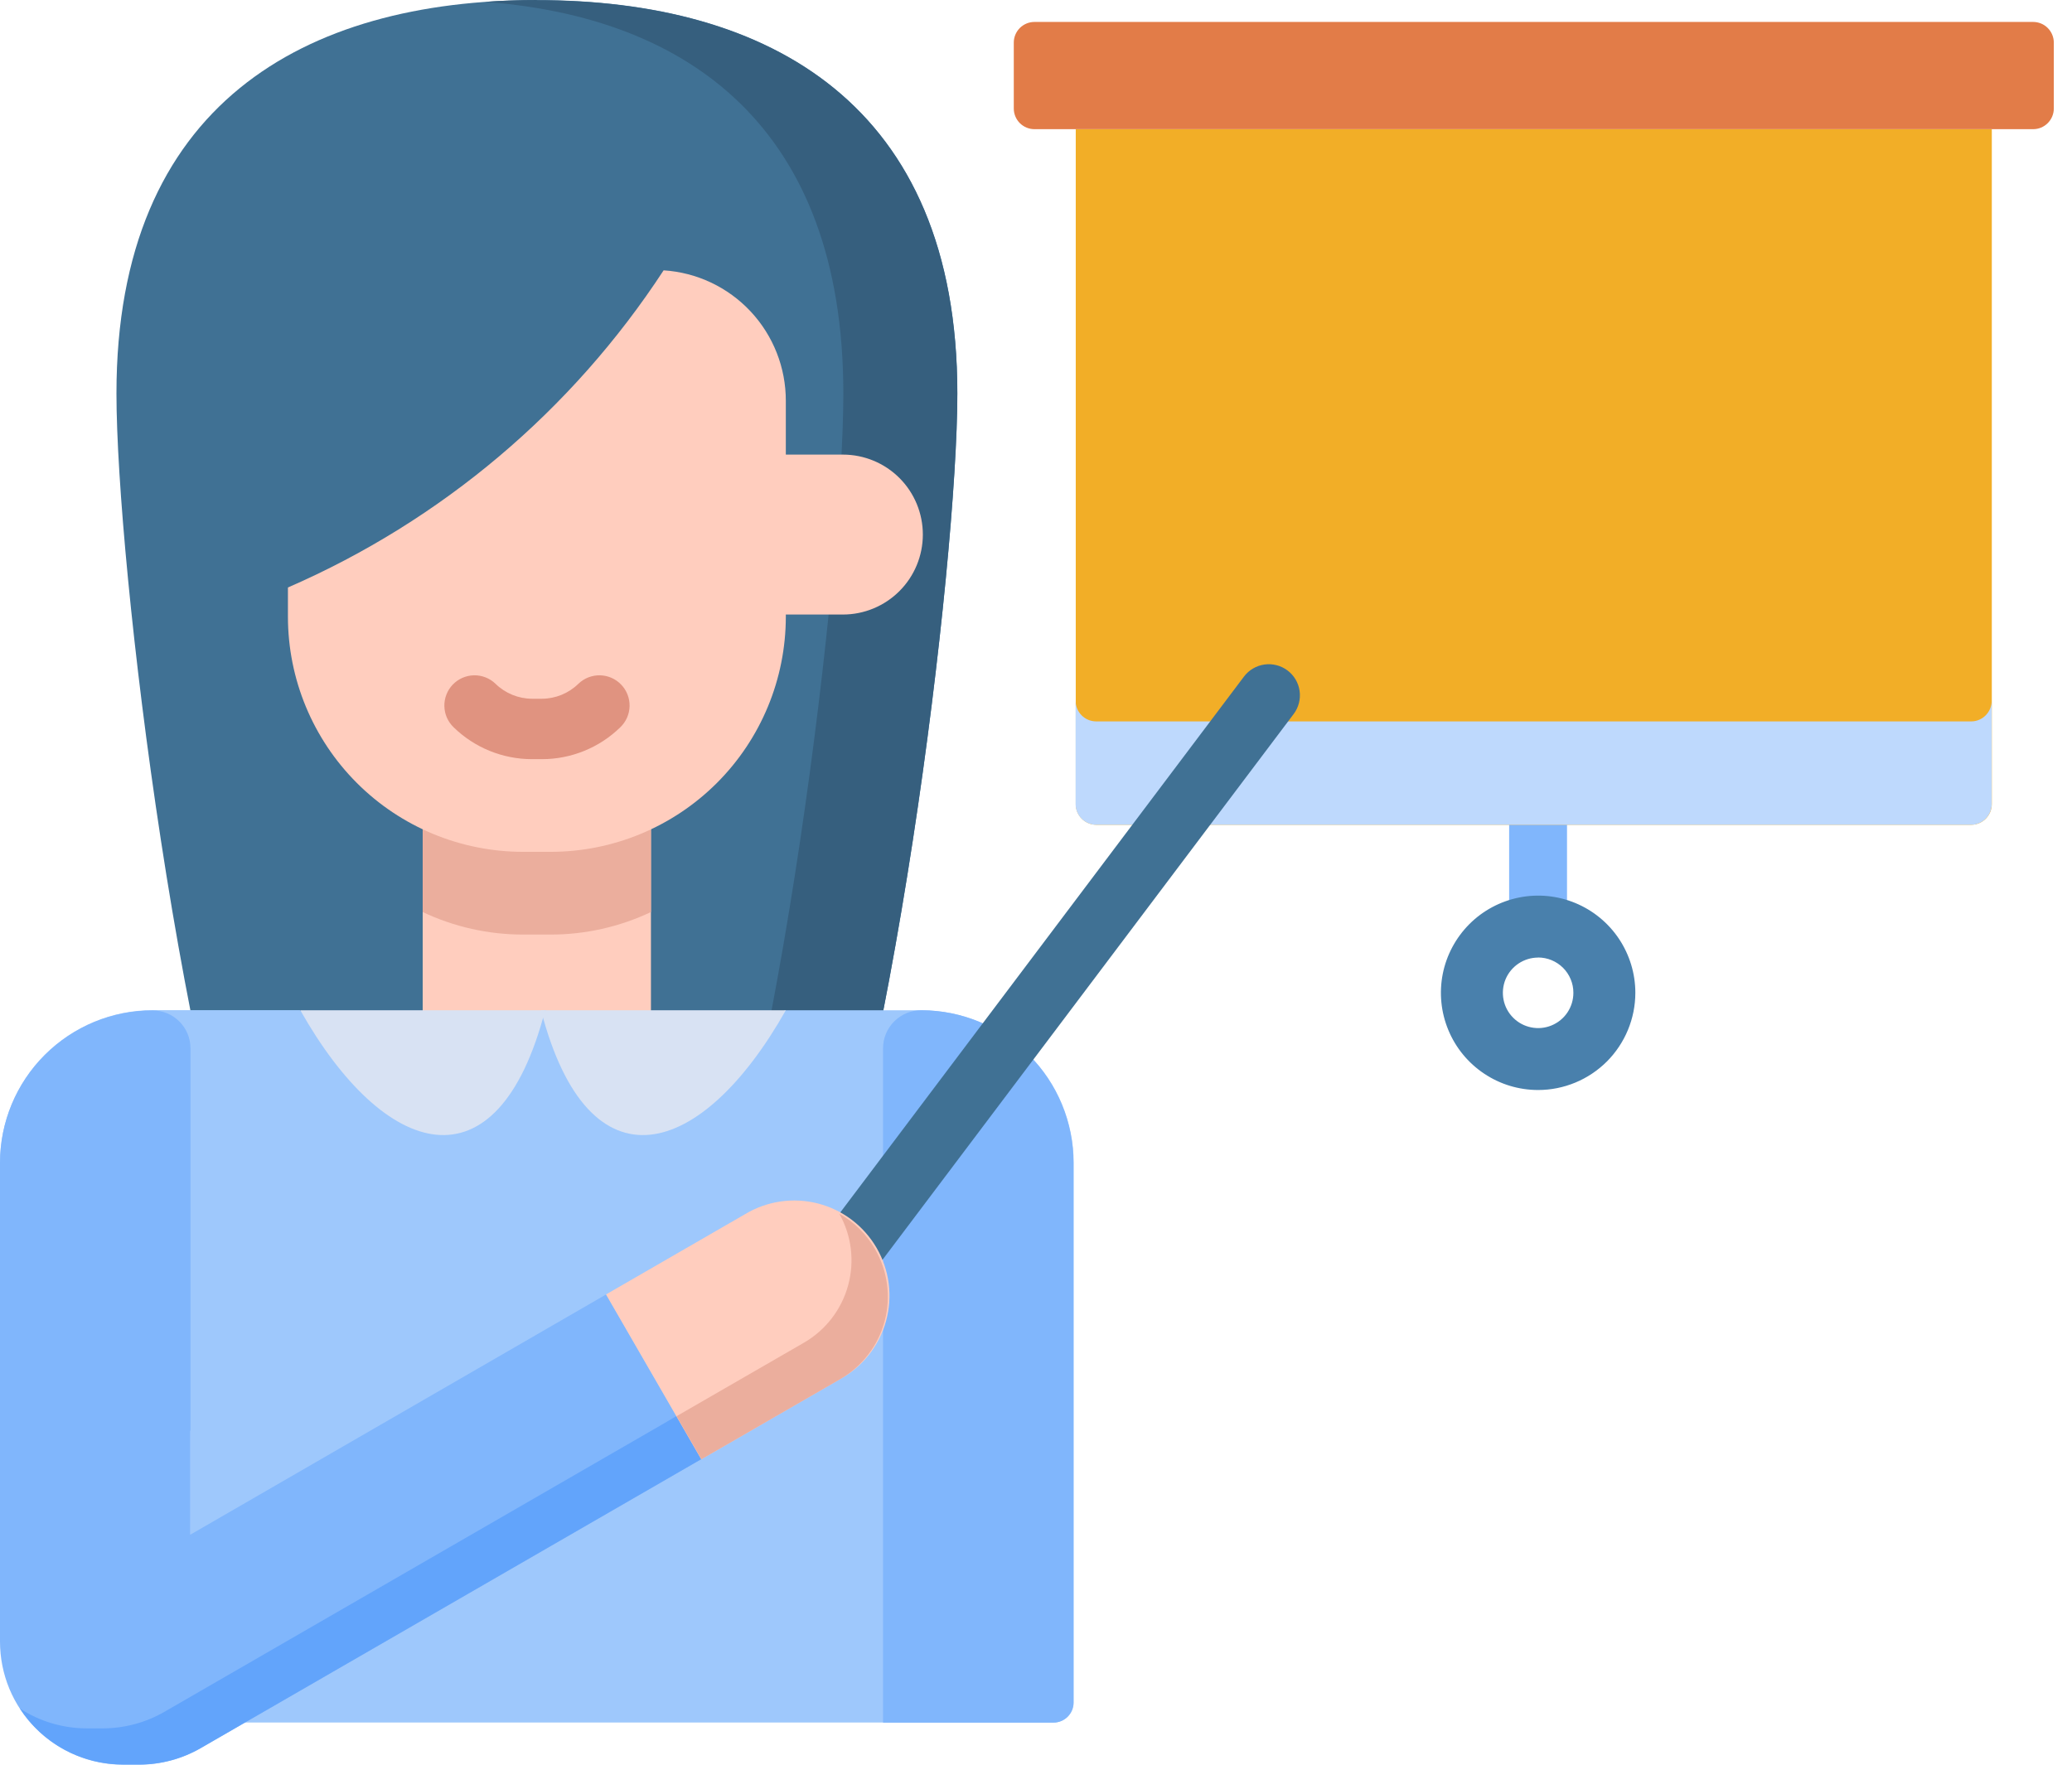 <svg width="54" height="46" viewBox="0 0 54 46" fill="none" xmlns="http://www.w3.org/2000/svg">
<path d="M40.085 24.905C39.886 24.905 39.694 24.826 39.552 24.684C39.411 24.543 39.331 24.351 39.331 24.151V21.071C39.331 20.872 39.411 20.68 39.552 20.538C39.694 20.397 39.886 20.318 40.085 20.318C40.285 20.318 40.477 20.397 40.618 20.538C40.76 20.68 40.839 20.872 40.839 21.071V24.151C40.839 24.351 40.76 24.543 40.618 24.684C40.477 24.826 40.285 24.905 40.085 24.905Z" fill="#80B6FC"/>
<path d="M20.681 34.896C23.275 28.736 24.951 14.657 24.951 10.256C24.951 2.714 20.044 0.002 13.993 0.002C7.942 0.002 3.035 2.712 3.035 10.256C3.035 14.661 4.708 28.736 7.304 34.896H20.681Z" fill="#407194"/>
<path d="M13.991 0C13.533 0 13.081 0.016 12.637 0.049C17.902 0.439 21.979 3.291 21.979 10.261C21.979 14.665 20.358 28.741 17.826 34.901H20.679C23.273 28.741 24.949 14.662 24.949 10.261C24.949 2.718 20.042 0.006 13.991 0.006V0Z" fill="#365F7E"/>
<path d="M11.016 16.734H16.965V27.027H11.016V16.734Z" fill="#FFCDBE"/>
<path d="M16.965 16.734H11.016V23.774C11.835 24.161 12.729 24.362 13.634 24.361H14.347C15.253 24.362 16.147 24.161 16.965 23.774V16.734Z" fill="#EBAE9D"/>
<path d="M24.051 13.934C24.051 14.487 23.832 15.017 23.441 15.408C23.05 15.799 22.52 16.019 21.967 16.019H18.279V11.85H21.967C22.52 11.85 23.05 12.069 23.441 12.46C23.832 12.851 24.051 13.381 24.051 13.934Z" fill="#FFCDBE"/>
<path d="M20.48 10.452V16.073C20.48 17.699 19.834 19.259 18.684 20.409C17.534 21.559 15.974 22.205 14.348 22.205H13.635C12.009 22.205 10.449 21.559 9.3 20.409C8.15 19.259 7.504 17.7 7.504 16.074V15.314C11.505 13.574 14.909 10.7 17.295 7.047C18.16 7.102 18.971 7.486 19.562 8.118C20.154 8.751 20.482 9.586 20.48 10.452Z" fill="#FFCDBE"/>
<path d="M14.119 19.789H13.866C13.102 19.789 12.369 19.491 11.822 18.958C11.748 18.886 11.688 18.8 11.646 18.706C11.605 18.611 11.583 18.509 11.581 18.406C11.579 18.302 11.597 18.2 11.635 18.104C11.672 18.007 11.729 17.919 11.8 17.845C11.872 17.77 11.957 17.711 12.052 17.669C12.147 17.628 12.249 17.605 12.352 17.603C12.456 17.601 12.558 17.62 12.654 17.657C12.751 17.695 12.839 17.751 12.913 17.823C13.168 18.073 13.511 18.213 13.868 18.214H14.121C14.478 18.213 14.82 18.073 15.075 17.823C15.15 17.751 15.238 17.695 15.334 17.657C15.43 17.62 15.533 17.601 15.636 17.603C15.74 17.605 15.842 17.628 15.936 17.669C16.031 17.711 16.117 17.77 16.188 17.845C16.26 17.919 16.316 18.007 16.354 18.104C16.392 18.2 16.41 18.302 16.408 18.406C16.406 18.509 16.384 18.611 16.342 18.706C16.301 18.8 16.241 18.886 16.166 18.958C15.619 19.492 14.884 19.79 14.119 19.789Z" fill="#E09380"/>
<path d="M27.982 30.31V44.379C27.982 44.517 27.927 44.65 27.829 44.748C27.731 44.846 27.599 44.901 27.46 44.901H4.963V37.295H0.001V30.308C0.001 29.254 0.42 28.242 1.166 27.497C1.912 26.751 2.923 26.332 3.978 26.332H7.816L10.968 28.006L14.197 26.334L17.426 27.483L20.469 26.334H24.006C24.528 26.334 25.045 26.436 25.527 26.636C26.01 26.836 26.448 27.129 26.817 27.498C27.187 27.867 27.48 28.306 27.679 28.788C27.879 29.271 27.982 29.788 27.982 30.31Z" fill="#9EC8FC"/>
<path d="M24.017 26.334C23.886 26.332 23.756 26.357 23.635 26.406C23.513 26.455 23.403 26.528 23.309 26.62C23.216 26.712 23.142 26.822 23.091 26.942C23.04 27.063 23.014 27.193 23.014 27.324V44.903H27.454C27.592 44.903 27.725 44.847 27.823 44.749C27.921 44.652 27.976 44.519 27.976 44.38V30.31C27.976 29.258 27.559 28.25 26.817 27.505C26.075 26.759 25.069 26.338 24.017 26.334Z" fill="#80B6FC"/>
<path d="M28.036 3.369V20.962C28.036 21.104 28.092 21.241 28.193 21.342C28.294 21.443 28.431 21.5 28.574 21.5H51.372C51.515 21.5 51.652 21.443 51.752 21.342C51.853 21.241 51.91 21.104 51.91 20.962V3.369H28.036Z" fill="#F2AE27"/>
<path d="M51.372 18.805H28.57C28.428 18.805 28.291 18.749 28.19 18.648C28.089 18.547 28.032 18.41 28.032 18.267V20.962C28.032 21.104 28.089 21.241 28.19 21.342C28.291 21.443 28.428 21.5 28.57 21.5H51.368C51.511 21.5 51.648 21.443 51.749 21.342C51.85 21.241 51.907 21.104 51.907 20.962V18.267C51.907 18.41 51.85 18.546 51.75 18.647C51.65 18.748 51.514 18.805 51.372 18.805Z" fill="#BED9FD"/>
<path d="M26.421 2.829V1.11C26.421 0.968 26.478 0.831 26.578 0.73C26.68 0.629 26.816 0.572 26.959 0.572H52.988C53.131 0.572 53.268 0.629 53.368 0.73C53.469 0.831 53.526 0.968 53.526 1.11V2.829C53.526 2.971 53.469 3.108 53.368 3.209C53.268 3.31 53.131 3.367 52.988 3.367H26.959C26.816 3.367 26.68 3.31 26.578 3.209C26.478 3.108 26.421 2.971 26.421 2.829Z" fill="#E27C48"/>
<path d="M15.797 33.742L4.964 40.002V27.324C4.964 27.063 4.86 26.812 4.675 26.627C4.49 26.442 4.239 26.339 3.978 26.339C2.925 26.338 1.914 26.756 1.168 27.5C0.422 28.244 0.002 29.253 1.63879e-06 30.307V42.789C-0 43.211 0.082 43.628 0.243 44.018C0.405 44.407 0.641 44.762 0.939 45.06C1.237 45.358 1.591 45.595 1.981 45.756C2.37 45.917 2.788 46 3.21 46H3.625C4.187 46 4.74 45.852 5.228 45.571L18.279 38.036L15.797 33.742Z" fill="#80B6FC"/>
<path d="M17.33 37.089L4.281 44.624C3.793 44.905 3.241 45.053 2.678 45.053H2.264C1.645 45.054 1.038 44.874 0.519 44.536C0.81 44.985 1.209 45.353 1.68 45.608C2.151 45.863 2.678 45.996 3.213 45.995H3.628C4.191 45.995 4.743 45.847 5.231 45.566L18.282 38.031L17.633 36.909L17.33 37.089Z" fill="#62A4FB"/>
<path d="M21.262 34.609C21.111 34.609 20.964 34.567 20.836 34.488C20.707 34.409 20.604 34.295 20.537 34.161C20.469 34.026 20.441 33.875 20.454 33.725C20.468 33.575 20.523 33.432 20.613 33.312L32.419 17.638C32.548 17.466 32.74 17.352 32.953 17.322C33.166 17.292 33.382 17.347 33.554 17.476C33.726 17.605 33.84 17.797 33.87 18.01C33.9 18.223 33.845 18.439 33.716 18.611L21.91 34.285C21.835 34.385 21.737 34.467 21.624 34.523C21.512 34.579 21.387 34.609 21.262 34.609Z" fill="#407194"/>
<path d="M15.794 33.742L19.414 31.652C19.696 31.481 20.01 31.368 20.337 31.32C20.663 31.271 20.997 31.289 21.316 31.371C21.636 31.453 21.937 31.598 22.2 31.798C22.463 31.997 22.683 32.248 22.849 32.534C23.014 32.82 23.12 33.136 23.162 33.463C23.203 33.791 23.179 34.124 23.09 34.442C23.001 34.76 22.85 35.057 22.645 35.316C22.44 35.575 22.185 35.79 21.895 35.949L18.276 38.039L15.794 33.742Z" fill="#FFCDBE"/>
<path d="M22.806 32.56C22.584 32.174 22.262 31.855 21.874 31.638C22.194 32.207 22.276 32.879 22.103 33.508C21.931 34.137 21.517 34.673 20.952 35L17.632 36.916L18.28 38.038L21.9 35.948C22.469 35.619 22.885 35.077 23.055 34.442C23.225 33.806 23.135 33.13 22.806 32.56Z" fill="#EBAE9D"/>
<path d="M40.086 28.413C39.585 28.413 39.095 28.265 38.679 27.986C38.262 27.708 37.937 27.312 37.746 26.849C37.554 26.387 37.504 25.877 37.601 25.386C37.699 24.894 37.941 24.443 38.295 24.088C38.649 23.734 39.101 23.493 39.592 23.395C40.084 23.297 40.593 23.347 41.056 23.539C41.519 23.731 41.915 24.056 42.193 24.472C42.471 24.889 42.62 25.379 42.62 25.88C42.619 26.552 42.352 27.195 41.877 27.671C41.402 28.145 40.758 28.413 40.086 28.413ZM40.086 24.961C39.905 24.961 39.727 25.015 39.576 25.116C39.425 25.217 39.307 25.36 39.237 25.528C39.168 25.696 39.15 25.881 39.185 26.059C39.22 26.238 39.308 26.401 39.437 26.53C39.565 26.658 39.729 26.746 39.907 26.781C40.085 26.817 40.27 26.799 40.438 26.729C40.606 26.659 40.75 26.542 40.851 26.39C40.952 26.239 41.005 26.062 41.005 25.88C41.006 25.759 40.982 25.639 40.936 25.528C40.89 25.416 40.822 25.314 40.737 25.229C40.651 25.143 40.55 25.076 40.438 25.029C40.327 24.983 40.207 24.959 40.086 24.959V24.961Z" fill="#4980AC"/>
<path d="M14.1 26.334C15.345 31.125 18.302 30.195 20.48 26.334H14.1Z" fill="#D8E2F3"/>
<path d="M14.207 26.334C12.962 31.125 10.005 30.195 7.827 26.334H14.207Z" fill="#D8E2F3"/>
</svg>
